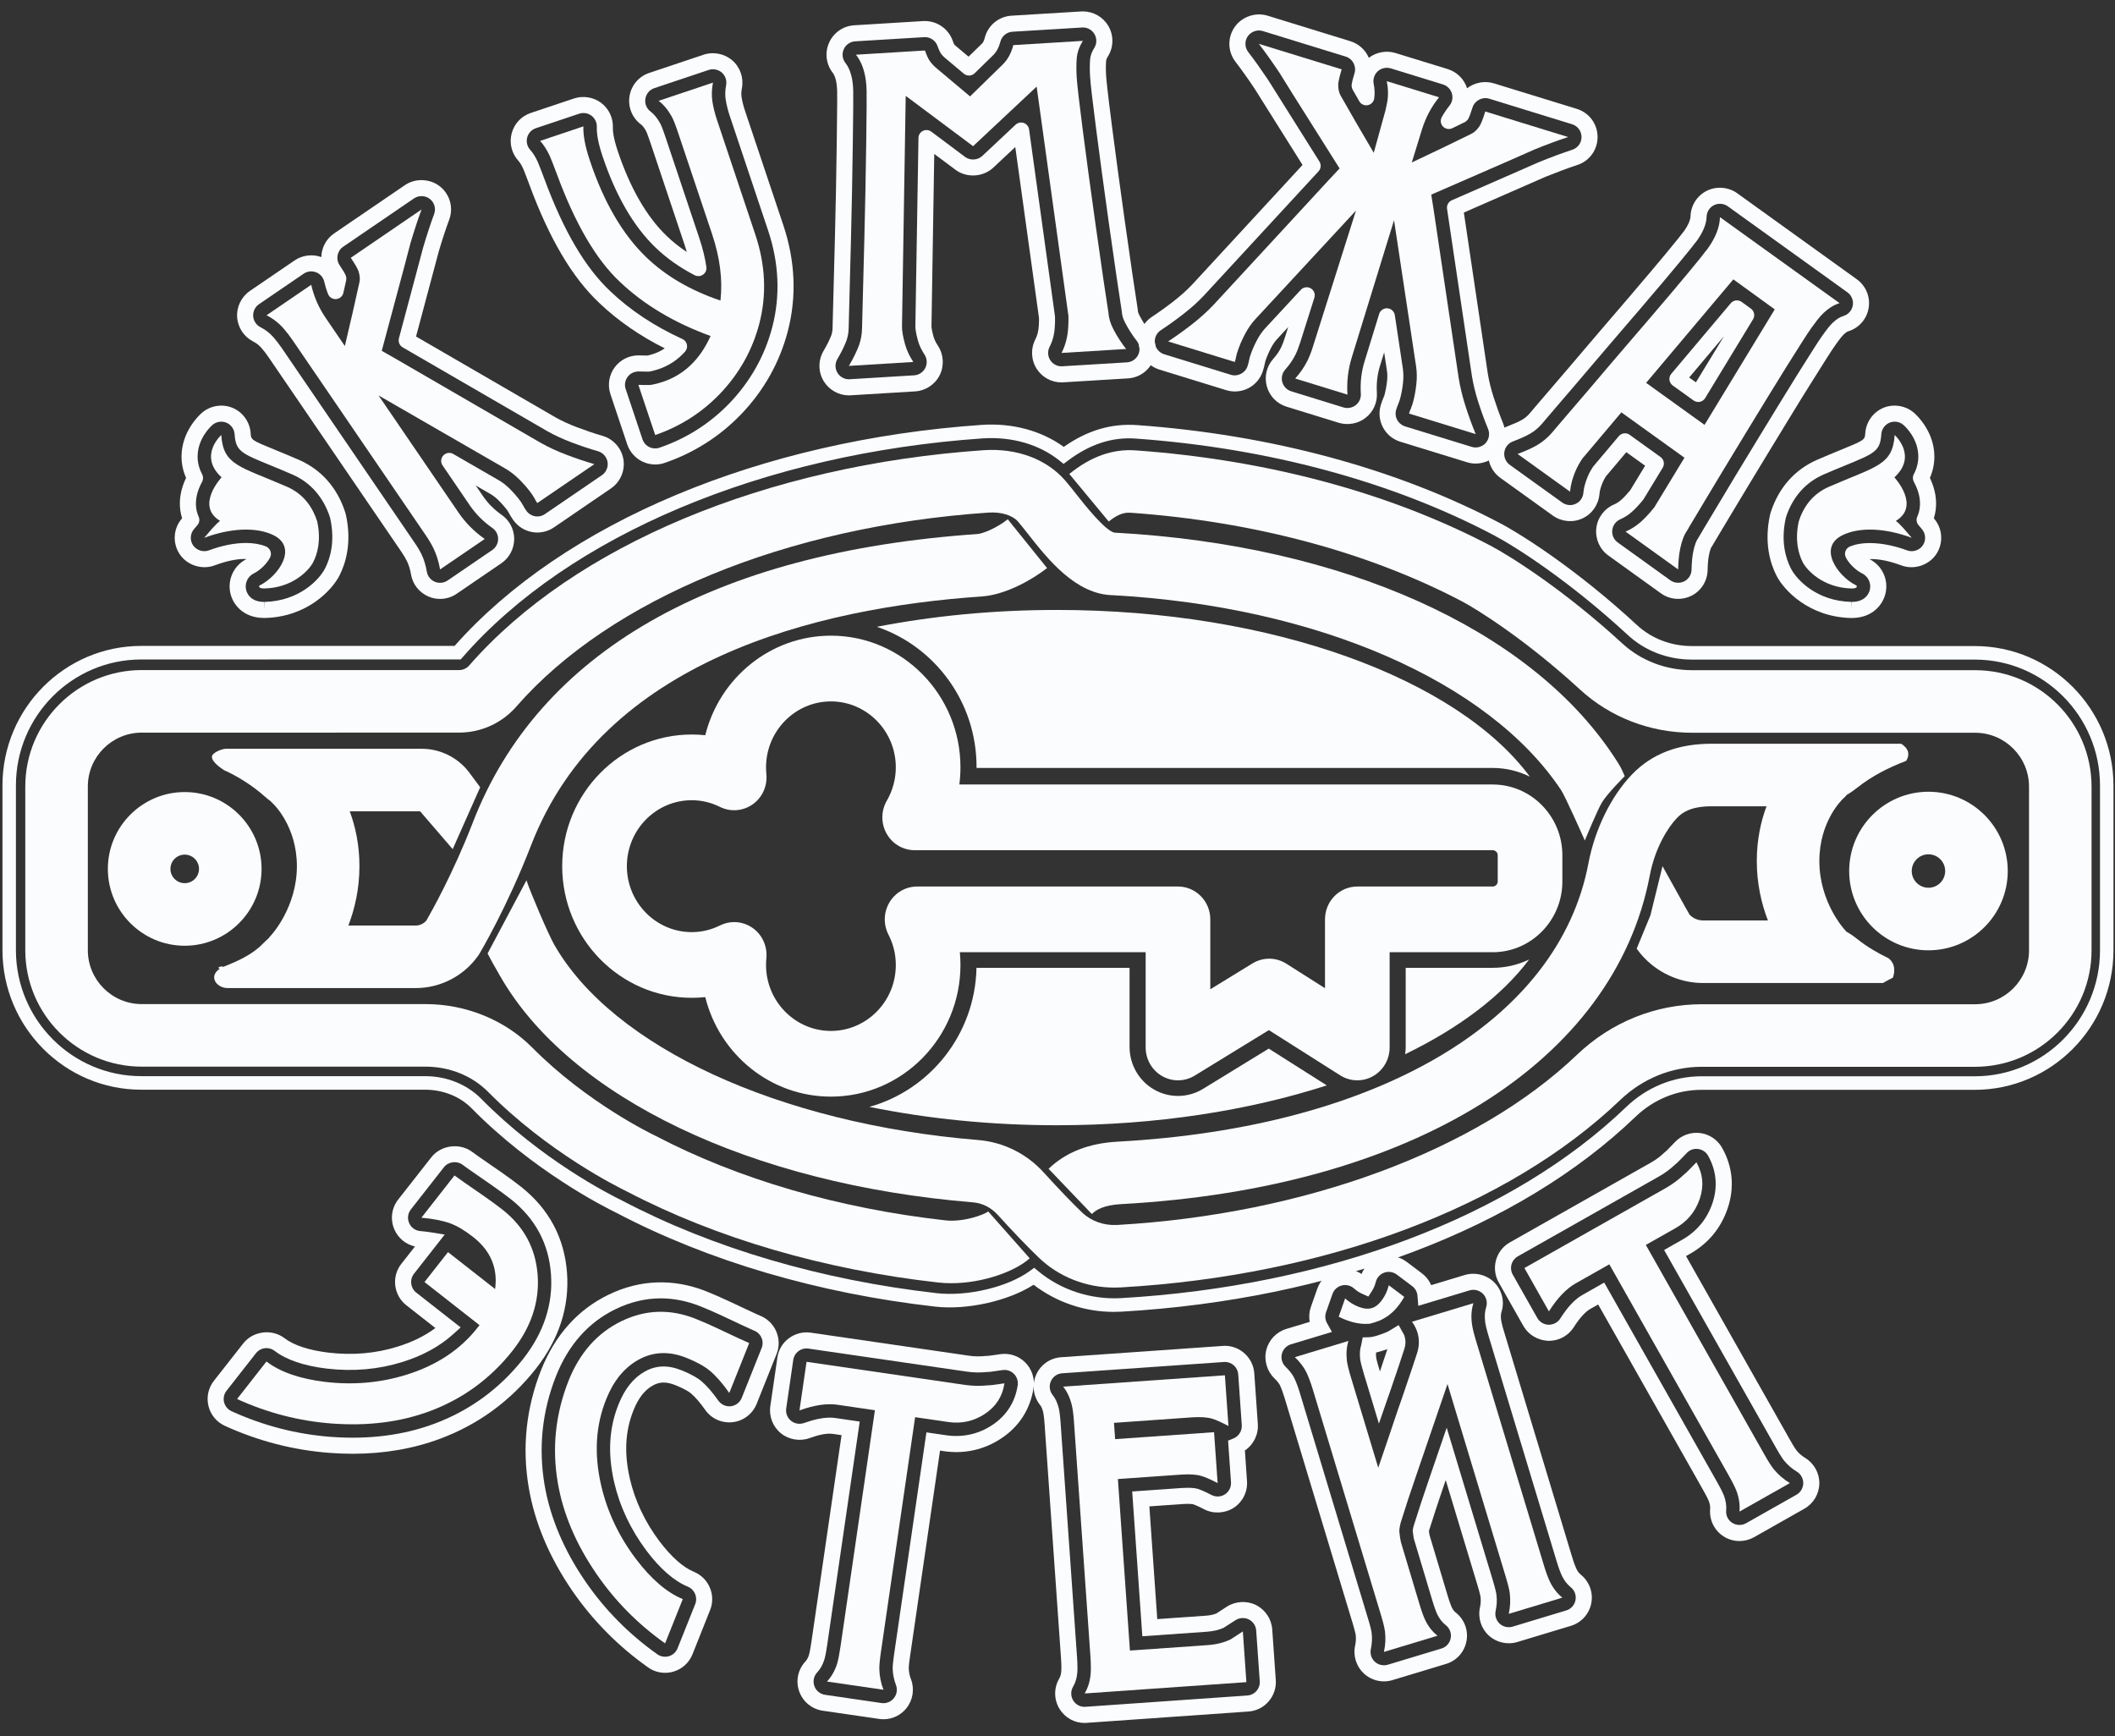 <?xml version="1.0" encoding="UTF-8"?> <svg xmlns="http://www.w3.org/2000/svg" width="134" height="110" viewBox="0 0 134 110" fill="none"><rect x="0" y="0" width="134" height="110" fill="#333333" stroke="none"/><g clip-path="url(#clip0_90_5)"><path d="M11.702 55.955C11.204 55.955 10.798 55.55 10.798 55.05C10.798 54.55 11.204 54.146 11.702 54.146C12.201 54.146 12.608 54.55 12.608 55.05C12.608 55.55 12.201 55.955 11.702 55.955ZM16.572 55.05C16.572 52.366 14.387 50.182 11.702 50.182C9.019 50.182 6.833 52.366 6.833 55.05C6.833 57.735 9.019 59.919 11.702 59.919C14.387 59.919 16.572 57.735 16.572 55.05Z" fill="#FBFCFD"></path><path d="M122.181 54.126C122.766 54.126 123.241 54.601 123.241 55.186C123.241 55.769 122.766 56.245 122.181 56.245C121.597 56.245 121.122 55.769 121.122 55.186C121.122 54.601 121.597 54.126 122.181 54.126ZM117.158 55.186C117.158 57.955 119.411 60.209 122.181 60.209C124.952 60.209 127.205 57.955 127.205 55.186C127.205 52.415 124.952 50.162 122.181 50.162C119.411 50.162 117.158 52.415 117.158 55.186Z" fill="#FBFCFD"></path><path d="M59.885 77.317C53.114 76.556 46.774 74.707 41.548 71.97L41.48 71.937C41.304 71.853 37.188 69.868 33.732 66.381C31.992 64.623 29.524 63.616 26.964 63.616H8.978C7.098 63.616 5.565 62.084 5.565 60.203V49.828C5.565 47.947 7.098 46.417 8.978 46.417L29.091 46.415C30.478 46.415 31.801 45.815 32.72 44.759C38.672 37.943 49.844 33.351 62.605 32.477C63.419 32.419 64.145 32.64 64.502 33.049C64.671 33.245 64.868 33.498 65.088 33.775C66.381 35.422 68.149 37.671 70.518 37.711C83.435 38.426 94.308 43.154 98.904 50.054C99.155 50.429 100.22 52.817 100.408 53.251C100.408 53.251 101.228 51.268 101.502 50.827C101.86 50.248 102.938 49.175 102.938 49.175C102.691 48.601 102.636 48.507 102.204 47.858C96.844 39.81 85.062 34.537 70.692 33.751H70.619C70.013 33.629 68.698 31.955 68.202 31.326C67.938 30.989 67.698 30.684 67.489 30.446C66.301 29.081 64.423 28.386 62.336 28.522C48.549 29.467 36.363 34.562 29.726 42.163C29.566 42.346 29.333 42.453 29.091 42.453H8.978C4.912 42.453 1.602 45.761 1.602 49.828V60.203C1.602 64.27 4.912 67.579 8.978 67.579H26.964C28.474 67.579 29.914 68.158 30.916 69.17C34.712 73.001 39.102 75.191 39.741 75.499C45.391 78.451 52.202 80.442 59.443 81.256C59.716 81.287 59.993 81.301 60.272 81.3C62.283 81.3 64.332 80.543 65.238 79.723L62.612 76.756C62.304 76.981 61.004 77.445 59.885 77.317Z" fill="#FBFCFD"></path><path d="M125.138 42.461H107.216C105.545 42.461 103.968 41.858 102.781 40.764C99.155 37.429 95.748 35.261 94.408 34.558C88.015 31.209 80.252 29.126 71.96 28.536C70.508 28.429 69.128 28.913 67.748 30.028L70.245 33.041C70.928 32.489 71.338 32.464 71.678 32.489C79.43 33.041 86.655 34.972 92.611 38.092C93.524 38.57 96.648 40.509 100.096 43.679C102.02 45.449 104.548 46.425 107.216 46.425H125.138C127.021 46.425 128.552 47.955 128.552 49.837V60.212C128.552 62.092 127.021 63.625 125.138 63.625H107.824C104.884 63.625 102.077 64.761 99.92 66.821C93.562 72.9 82.664 76.933 70.769 77.61C69.943 77.653 69.135 77.371 68.562 76.823C67.906 76.195 67.069 75.32 66.138 74.296C65.048 73.092 63.568 72.357 61.972 72.228C49.359 71.193 38.818 66.337 35.117 59.856C34.728 59.177 33.575 56.465 33.356 55.772L30.892 60.409C31.148 60.901 31.148 60.901 31.675 61.821C36.072 69.522 47.557 75.025 61.648 76.177C62.237 76.225 62.788 76.505 63.204 76.959C64.208 78.065 65.09 78.984 65.821 79.685C67.088 80.9 68.808 81.577 70.594 81.577C70.727 81.577 70.861 81.574 70.996 81.567C83.994 80.826 95.537 76.496 102.66 69.685C104.076 68.333 105.911 67.588 107.824 67.588H125.138C129.207 67.587 132.514 64.278 132.514 60.212V49.837C132.514 45.769 129.207 42.461 125.138 42.461Z" fill="#FBFCFD"></path><path d="M14.429 62.601H26.337C27.905 62.601 29.381 61.837 30.289 60.558C30.321 60.515 30.35 60.471 30.376 60.426C30.447 60.307 32.148 57.436 33.65 53.55C38.178 41.835 51.673 38.513 62.195 37.79C63.792 37.679 65.489 36.655 66.339 35.991L63.849 32.899C63.095 33.49 62.249 33.81 61.923 33.835C45.189 34.985 34.133 41.309 29.953 52.119C28.713 55.329 27.296 57.835 27.018 58.315C26.852 58.518 26.602 58.639 26.337 58.639H22.072C22.474 57.585 22.773 56.319 22.773 54.877C22.773 53.532 22.518 52.371 22.159 51.403H26.619L28.681 53.799L30.423 49.878L29.736 48.952C29.029 48.006 27.905 47.44 26.725 47.44H14.305C14.082 47.44 13.486 47.666 13.432 47.907C13.373 48.185 13.823 48.556 14.176 48.78C14.179 48.783 14.18 48.786 14.18 48.79C15.033 49.162 16.014 49.785 16.738 50.432C16.881 50.56 17.014 50.665 17.142 50.759C17.195 50.815 17.245 50.873 17.305 50.923C17.319 50.935 18.81 52.335 18.81 54.877C18.81 57.487 17.199 59.229 17.194 59.235C17.125 59.306 17.062 59.381 17.006 59.459C16.889 59.561 16.766 59.673 16.639 59.804C15.949 60.513 15.019 60.906 14.136 61.263C13.107 61.723 13.645 62.601 14.429 62.601Z" fill="#FBFCFD"></path><path d="M14.196 61.262L14.079 61.241C14.054 61.22 14.018 61.22 13.993 61.241L13.877 61.262C13.829 61.302 13.857 61.38 13.92 61.38H14.153C14.215 61.38 14.244 61.302 14.196 61.262Z" fill="#FBFCFD"></path><path d="M120.885 47.638C120.879 47.613 120.872 47.588 120.865 47.564C120.837 47.511 120.811 47.459 120.777 47.41L120.767 47.394C120.758 47.386 120.752 47.375 120.748 47.37C120.699 47.318 120.645 47.267 120.593 47.219C120.585 47.213 120.578 47.208 120.572 47.202L120.507 47.157C120.486 47.144 120.464 47.131 120.441 47.12H108.455C106.315 47.12 104.662 47.755 103.398 49.066C102.078 50.435 101.044 52.544 100.636 54.706C98.745 64.679 87.319 71.434 70.814 72.331C68.974 72.433 67.541 72.995 66.435 74.05L69.175 76.916C69.445 76.658 69.902 76.352 71.031 76.289C89.447 75.288 102.282 67.3 104.53 55.446C104.85 53.754 105.657 52.434 106.252 51.819C106.581 51.475 107.131 51.083 108.455 51.083H111.921C111.561 52.049 111.305 53.211 111.305 54.554C111.305 55.997 111.605 57.264 112.008 58.316H107.902C107.585 58.316 107.277 58.187 107.053 57.959C107.01 57.916 105.37 54.929 105.332 54.878L104.565 57.993L103.695 60.103C103.855 60.328 104.033 60.542 104.229 60.739C105.192 61.719 106.532 62.281 107.902 62.281H119.296C119.501 62.161 119.711 62.049 119.925 61.946L119.93 61.934L119.959 61.838C119.977 61.774 119.992 61.709 120.004 61.642C120.008 61.608 120.011 61.574 120.011 61.538C120.013 61.479 120.012 61.419 120.008 61.358C120.007 61.34 120.005 61.322 120.004 61.303C120.002 61.295 120.004 61.299 119.999 61.284C119.982 61.217 119.964 61.151 119.945 61.085V61.083L119.943 61.081C119.909 61.023 119.881 60.966 119.845 60.911C119.835 60.896 119.825 60.881 119.813 60.866C119.768 60.817 119.718 60.769 119.672 60.722C118.97 60.385 118.281 59.983 117.654 59.483C117.408 59.288 117.187 59.139 116.98 59.025C116.948 58.988 116.921 58.948 116.885 58.914C116.869 58.897 115.269 57.185 115.269 54.554C115.269 52.007 116.732 50.641 116.773 50.601C116.862 50.525 116.938 50.444 117.011 50.356C117.208 50.246 117.422 50.099 117.654 49.916C118.608 49.155 119.695 48.611 120.769 48.207C120.785 48.178 120.802 48.152 120.818 48.121C120.802 48.147 120.802 48.138 120.849 48.054C120.869 47.997 120.886 47.938 120.899 47.879C120.899 47.852 120.901 47.823 120.902 47.81C120.902 47.771 120.901 47.731 120.899 47.691C120.896 47.674 120.891 47.656 120.885 47.638Z" fill="#FBFCFD"></path><path d="M133.05 60.206C133.05 64.608 129.488 68.19 125.112 68.19H107.795C106.025 68.19 104.331 68.884 103.021 70.144C95.802 77.082 84.131 81.494 71.001 82.246C69.122 82.345 67.222 81.738 65.778 80.535L65.523 80.322L65.256 80.519C63.854 81.544 61.315 82.149 59.352 81.932C52.042 81.104 45.162 79.082 39.438 76.076C38.612 75.675 34.301 73.486 30.485 69.612C29.589 68.703 28.295 68.181 26.935 68.181H8.949C4.569 68.181 1.009 64.599 1.009 60.196V49.764C1.009 45.363 4.569 41.782 8.949 41.782L29.186 41.78L29.315 41.635C36.052 33.913 48.371 28.732 62.267 27.774C64.118 27.656 65.842 28.154 67.128 29.184L67.385 29.39L67.649 29.191C69.052 28.14 70.466 27.674 71.972 27.788C80.341 28.388 88.181 30.504 94.641 33.907C96.074 34.664 99.474 36.848 103.133 40.232C104.218 41.236 105.659 41.789 107.188 41.789H125.112C129.488 41.789 133.05 45.371 133.05 49.773V60.206ZM125.112 40.932H107.188C105.872 40.932 104.638 40.458 103.711 39.6C99.988 36.156 96.508 33.923 95.038 33.146C88.472 29.689 80.518 27.54 72.034 26.932C70.408 26.818 68.891 27.264 67.398 28.313C65.98 27.287 64.148 26.791 62.209 26.918C48.181 27.886 35.712 33.115 28.801 40.923H8.949C4.101 40.923 0.156 44.889 0.156 49.764V60.196C0.156 65.072 4.101 69.04 8.949 69.04H26.935C28.069 69.04 29.141 69.469 29.878 70.217C33.792 74.189 38.219 76.436 39.055 76.841C44.858 79.891 51.843 81.946 59.257 82.784C61.285 83.012 63.893 82.422 65.486 81.397C66.931 82.508 68.72 83.116 70.565 83.116C70.725 83.116 70.886 83.111 71.047 83.103C84.378 82.339 96.249 77.842 103.612 70.763C104.762 69.657 106.245 69.048 107.796 69.048H125.112C129.959 69.048 133.903 65.081 133.903 60.206V49.773C133.903 44.898 129.959 40.932 125.112 40.932Z" fill="#FBFCFD"></path><path d="M120.042 26.714C119.931 26.714 119.824 26.735 119.721 26.778C119.424 26.898 119.217 27.186 119.195 27.506C119.122 28.582 118.784 28.719 116.915 29.486C116.509 29.65 116.054 29.838 115.541 30.062C114.392 30.562 113.568 31.498 113.156 32.766C113.15 32.792 113.143 32.819 113.136 32.847C112.817 34.31 113.138 35.376 113.464 36.014C113.827 36.726 115.097 38.085 117.3 38.134H117.306L117.292 38.644L117.319 38.134C118.221 38.134 118.428 37.546 118.469 37.365C118.565 36.944 118.362 36.514 117.969 36.324C117.524 36.105 117.119 35.657 116.951 35.326C116.886 35.2 116.875 35.054 116.923 34.919C116.972 34.787 117.074 34.68 117.204 34.626C118.056 34.265 119.441 34.354 120.825 34.87C121.181 35.002 121.604 34.87 121.819 34.559C122.04 34.24 122.016 33.813 121.764 33.521L121.552 33.27C121.425 33.122 121.393 32.914 121.472 32.733C121.549 32.564 121.601 32.383 121.625 32.198C121.699 31.675 121.574 31.112 121.256 30.526C121.174 30.375 121.172 30.193 121.254 30.042C121.445 29.683 121.54 29.305 121.539 28.916C121.532 27.81 120.76 27.069 120.606 26.93C120.451 26.791 120.249 26.714 120.042 26.714ZM117.319 39.154H117.277C114.594 39.093 113.016 37.375 112.556 36.477C112.156 35.691 111.758 34.387 112.141 32.63C112.153 32.57 112.169 32.511 112.189 32.454C112.692 30.898 113.712 29.749 115.132 29.13C115.656 28.902 116.119 28.711 116.53 28.543C118.148 27.88 118.148 27.88 118.179 27.436C118.228 26.73 118.682 26.102 119.336 25.834C119.986 25.568 120.76 25.703 121.285 26.17C121.494 26.358 122.546 27.374 122.556 28.91C122.559 29.382 122.464 29.841 122.272 30.277C122.605 30.978 122.727 31.668 122.635 32.337C122.611 32.508 122.574 32.675 122.523 32.839L122.536 32.856C123.092 33.498 123.142 34.439 122.656 35.139C122.18 35.825 121.252 36.115 120.471 35.825C119.746 35.554 119.055 35.402 118.44 35.421C119.245 35.827 119.664 36.718 119.461 37.595C119.293 38.314 118.632 39.154 117.319 39.154Z" fill="#FBFCFD"></path><path d="M116.785 33.883C117.865 33.383 119.458 33.455 121.122 34.074C120.781 33.682 120.434 33.242 120.115 33.002C121.703 32.043 120.022 30.245 120.022 30.245C121.515 28.877 120.041 27.562 120.041 27.562C119.909 29.494 118.872 29.534 115.878 30.84C114.817 31.302 114.252 32.139 113.965 33.026C113.705 34.217 113.938 35.076 114.218 35.627C114.461 36.097 115.478 37.244 117.321 37.285C117.705 37.285 117.671 37.122 117.595 37.084C116.429 36.511 115.112 34.654 116.785 33.883Z" fill="#FBFCFD"></path><path d="M15.581 34.401C16.069 34.401 16.509 34.479 16.855 34.624C16.985 34.679 17.085 34.786 17.135 34.919C17.183 35.052 17.174 35.2 17.109 35.324C16.941 35.654 16.538 36.103 16.092 36.321C15.698 36.514 15.495 36.942 15.591 37.364C15.632 37.545 15.838 38.135 16.738 38.135V38.644L16.754 38.135C18.962 38.084 20.232 36.724 20.595 36.012C20.922 35.376 21.241 34.309 20.923 32.846C20.917 32.818 20.91 32.791 20.901 32.764C20.491 31.496 19.667 30.56 18.518 30.061C18.005 29.837 17.549 29.651 17.144 29.484C15.274 28.72 14.937 28.582 14.864 27.505C14.841 27.184 14.636 26.897 14.337 26.777C14.042 26.657 13.691 26.717 13.453 26.93C13.298 27.067 12.528 27.811 12.52 28.916C12.518 29.303 12.613 29.683 12.805 30.042C12.886 30.192 12.885 30.375 12.805 30.525C12.485 31.111 12.361 31.673 12.431 32.196C12.457 32.384 12.511 32.563 12.585 32.734C12.665 32.913 12.635 33.12 12.508 33.27L12.296 33.517C12.041 33.812 12.018 34.24 12.238 34.558C12.457 34.87 12.878 35.001 13.232 34.87C14.056 34.563 14.867 34.401 15.581 34.401ZM16.738 39.152C15.425 39.152 14.764 38.314 14.598 37.595C14.396 36.717 14.815 35.826 15.62 35.419C15.028 35.388 14.313 35.553 13.588 35.824C12.809 36.114 11.881 35.824 11.404 35.14C10.916 34.437 10.967 33.498 11.524 32.852L11.537 32.837C11.486 32.675 11.448 32.508 11.425 32.336C11.332 31.668 11.455 30.978 11.789 30.276C11.595 29.838 11.499 29.382 11.501 28.909C11.512 27.372 12.565 26.356 12.775 26.169C13.298 25.703 14.072 25.568 14.722 25.835C15.378 26.102 15.831 26.731 15.88 27.436C15.909 27.881 15.909 27.881 17.529 28.542C17.941 28.711 18.402 28.901 18.925 29.128C20.349 29.747 21.367 30.896 21.869 32.451C21.889 32.511 21.905 32.569 21.918 32.627C22.301 34.385 21.904 35.691 21.501 36.477C21.041 37.375 19.465 39.092 16.781 39.152H16.738Z" fill="#FBFCFD"></path><path d="M18.181 30.838C15.185 29.535 14.149 29.493 14.018 27.562C14.018 27.562 12.545 28.876 14.038 30.243C14.038 30.243 12.355 32.042 13.942 33.001C13.626 33.242 13.276 33.681 12.938 34.074C14.601 33.455 16.192 33.383 17.273 33.881C18.945 34.654 17.63 36.511 16.463 37.084C16.388 37.122 16.354 37.285 16.738 37.285C18.58 37.243 19.598 36.098 19.838 35.627C20.122 35.076 20.354 34.218 20.095 33.026C19.808 32.139 19.241 31.301 18.181 30.838Z" fill="#FBFCFD"></path><path d="M19.718 17.192C19.547 17.192 19.381 17.243 19.239 17.341L16.409 19.273C16.162 19.441 16.022 19.73 16.041 20.027C16.06 20.325 16.235 20.594 16.501 20.73C16.828 20.895 17.098 21.107 17.328 21.372C17.508 21.576 17.689 21.811 17.862 22.066L26.273 34.391C26.458 34.658 26.605 34.909 26.712 35.131C26.863 35.451 26.975 35.818 27.044 36.222C27.094 36.508 27.281 36.746 27.549 36.859C27.813 36.971 28.123 36.941 28.359 36.779L31.189 34.847C31.418 34.691 31.558 34.43 31.559 34.15C31.561 33.871 31.425 33.609 31.195 33.45C30.625 33.052 30.141 32.567 29.761 32.011L28.041 29.488C27.905 29.292 27.925 29.031 28.088 28.856C28.249 28.683 28.509 28.643 28.715 28.761L31.593 30.422C31.835 30.562 32.068 30.743 32.291 30.964C32.574 31.247 32.815 31.526 33.005 31.799L33.112 31.972C33.188 32.114 33.252 32.222 33.342 32.349C33.468 32.534 33.668 32.664 33.885 32.706C34.112 32.747 34.337 32.699 34.521 32.573L38.135 30.107C38.404 29.923 38.544 29.595 38.494 29.273C38.441 28.95 38.205 28.683 37.894 28.591C37.339 28.432 36.769 28.239 36.194 28.021C35.641 27.811 35.132 27.575 34.676 27.318C34.672 27.315 25.938 22.253 25.512 22.007C25.312 21.89 25.216 21.656 25.275 21.434L26.816 15.658C27.052 14.863 27.281 14.165 27.505 13.564C27.633 13.217 27.525 12.831 27.232 12.602C26.948 12.379 26.529 12.367 26.232 12.569L21.744 15.632C21.356 15.895 21.258 16.425 21.522 16.811C21.738 17.13 21.84 17.311 21.886 17.407C21.902 17.438 21.914 17.469 21.922 17.501C21.944 17.579 21.949 17.682 21.933 17.761L21.755 18.554C21.705 18.772 21.52 18.933 21.298 18.948C21.072 18.967 20.866 18.837 20.785 18.63C20.685 18.379 20.605 18.118 20.544 17.854C20.485 17.58 20.291 17.355 20.029 17.252C19.928 17.213 19.824 17.193 19.718 17.192ZM27.881 37.945C27.628 37.945 27.385 37.896 27.152 37.797C26.564 37.547 26.148 37.023 26.041 36.395C25.987 36.081 25.904 35.806 25.792 35.571C25.709 35.395 25.585 35.186 25.435 34.966L17.02 22.639C16.871 22.417 16.716 22.217 16.561 22.042C16.413 21.871 16.248 21.743 16.038 21.635C15.455 21.338 15.066 20.746 15.025 20.091C14.983 19.436 15.294 18.802 15.835 18.431L18.665 16.5C19.158 16.164 19.8 16.084 20.357 16.287C20.372 15.708 20.655 15.142 21.169 14.789L25.658 11.727C26.308 11.282 27.235 11.311 27.859 11.8C28.504 12.303 28.744 13.154 28.459 13.92C28.244 14.497 28.022 15.175 27.798 15.932L26.359 21.32C28.048 22.297 35.181 26.435 35.181 26.435C35.586 26.663 36.049 26.878 36.554 27.069C37.105 27.277 37.649 27.461 38.176 27.614C38.865 27.814 39.385 28.403 39.499 29.112C39.612 29.823 39.301 30.542 38.705 30.948L35.096 33.414C34.689 33.692 34.185 33.8 33.695 33.706C33.206 33.613 32.782 33.334 32.501 32.923C32.385 32.753 32.299 32.61 32.232 32.479C32.213 32.458 32.178 32.395 32.148 32.343C32.016 32.162 31.815 31.926 31.574 31.687C31.417 31.532 31.244 31.398 31.081 31.303L30.139 30.759L30.604 31.437C30.914 31.891 31.308 32.287 31.777 32.615C32.282 32.967 32.581 33.542 32.578 34.156C32.574 34.77 32.269 35.342 31.762 35.688L28.933 37.619C28.622 37.833 28.258 37.945 27.881 37.945Z" fill="#FBFCFD"></path><path d="M34.245 28.05L27.044 23.875C25.353 22.892 24.4 22.343 24.186 22.227L25.602 16.947C25.775 16.292 25.908 15.777 26.008 15.401C26.245 14.602 26.478 13.892 26.709 13.271L22.222 16.334C22.473 16.7 22.635 16.976 22.708 17.162C22.8 17.445 22.821 17.69 22.771 17.896L22.356 19.748C22.138 20.697 21.969 21.422 21.849 21.924L20.649 20.165C20.199 19.507 19.889 18.799 19.718 18.042L16.889 19.974C17.306 20.188 17.665 20.467 17.964 20.81C18.168 21.043 18.367 21.302 18.561 21.587L26.975 33.912C27.183 34.217 27.351 34.503 27.478 34.769C27.664 35.163 27.798 35.599 27.881 36.078L30.711 34.147C30.052 33.688 29.502 33.135 29.06 32.49L23.982 25.052L32.022 29.69C32.324 29.866 32.614 30.091 32.892 30.365C33.234 30.706 33.52 31.044 33.748 31.378C33.766 31.42 33.807 31.487 33.871 31.58C33.896 31.644 33.955 31.742 34.042 31.872L37.655 29.407C37.075 29.237 36.488 29.04 35.894 28.814C35.298 28.589 34.749 28.334 34.245 28.05Z" fill="#FBFCFD"></path><path d="M40.482 23.534C40.181 23.534 39.927 23.659 39.769 23.872C39.599 24.093 39.553 24.385 39.642 24.651L40.706 27.831C40.778 28.047 40.933 28.225 41.133 28.323C41.336 28.422 41.576 28.438 41.786 28.364C43.489 27.779 44.979 26.831 46.217 25.548C47.541 24.167 48.456 22.54 48.933 20.711C49.446 18.724 49.357 16.662 48.659 14.584L46.236 7.345C46.118 6.992 46.032 6.647 45.979 6.317C45.933 6.039 45.941 5.728 46.005 5.394C46.062 5.1 45.957 4.795 45.732 4.596C45.506 4.402 45.186 4.337 44.902 4.431L41.459 5.584C41.156 5.684 40.938 5.945 40.889 6.259C40.839 6.573 40.969 6.885 41.225 7.075C41.438 7.229 41.64 7.478 41.825 7.81C41.861 7.873 41.962 8.083 42.169 8.704L44.314 15.11C44.519 15.723 44.668 16.329 44.754 16.911C44.782 17.099 44.702 17.288 44.546 17.399C44.392 17.511 44.187 17.524 44.016 17.439C43.07 16.95 42.236 16.361 41.535 15.686C40.142 14.347 39.013 12.399 38.175 9.897C37.915 9.121 37.794 8.497 37.813 8.045C37.823 7.765 37.697 7.498 37.473 7.329C37.256 7.165 36.956 7.116 36.696 7.204L33.953 8.122C33.681 8.214 33.474 8.433 33.4 8.711C33.329 8.99 33.4 9.284 33.595 9.496C33.766 9.685 33.924 9.939 34.066 10.245C34.129 10.385 34.266 10.738 34.478 11.303C35.699 14.62 37.076 16.963 38.687 18.471C39.946 19.667 41.474 20.676 43.233 21.478C43.382 21.544 43.487 21.676 43.522 21.835C43.553 21.993 43.512 22.157 43.402 22.279C42.936 22.802 42.363 23.18 41.697 23.398C41.541 23.45 41.368 23.495 41.186 23.534C41.155 23.539 41.125 23.542 41.094 23.544H40.916C40.771 23.544 40.628 23.54 40.486 23.534H40.482ZM41.51 29.429C41.226 29.429 40.941 29.362 40.686 29.236C40.242 29.018 39.898 28.624 39.74 28.155L38.676 24.975C38.481 24.39 38.586 23.747 38.957 23.256C39.306 22.792 39.863 22.515 40.446 22.515L40.532 22.517C40.66 22.523 40.788 22.525 40.916 22.526L41.029 22.525C41.153 22.498 41.266 22.468 41.376 22.431C41.645 22.343 41.892 22.223 42.116 22.07C40.541 21.281 39.156 20.321 37.989 19.213C36.262 17.596 34.799 15.126 33.524 11.659C33.325 11.129 33.196 10.793 33.139 10.667C33.019 10.406 32.91 10.259 32.84 10.183C32.416 9.713 32.256 9.067 32.416 8.456C32.576 7.842 33.029 7.357 33.63 7.156L36.37 6.238C36.946 6.048 37.605 6.154 38.086 6.517C38.577 6.885 38.853 7.472 38.83 8.086C38.822 8.271 38.853 8.711 39.139 9.572C39.925 11.918 40.969 13.728 42.242 14.952C42.62 15.317 43.045 15.654 43.512 15.963C43.461 15.788 43.409 15.611 43.348 15.435L41.203 9.028C41.013 8.459 40.934 8.304 40.932 8.297C40.781 8.028 40.666 7.926 40.624 7.895C40.059 7.481 39.775 6.793 39.883 6.101C39.992 5.41 40.47 4.842 41.133 4.62L44.578 3.466C45.202 3.257 45.906 3.4 46.399 3.829C46.899 4.264 47.13 4.936 47.005 5.584C46.965 5.802 46.958 5.991 46.984 6.152C47.029 6.429 47.1 6.721 47.202 7.021L49.626 14.259C50.386 16.529 50.482 18.786 49.918 20.966C49.397 22.967 48.397 24.745 46.95 26.252C45.599 27.654 43.973 28.687 42.119 29.326C41.923 29.395 41.717 29.429 41.51 29.429Z" fill="#FBFCFD"></path><path d="M45.431 7.613C45.298 7.218 45.201 6.832 45.139 6.454C45.078 6.077 45.089 5.671 45.17 5.235L41.726 6.389C42.039 6.619 42.318 6.953 42.562 7.391C42.662 7.568 42.799 7.917 42.972 8.436L45.118 14.84C45.617 16.332 45.793 17.733 45.646 19.043C43.748 18.4 42.181 17.487 40.945 16.298C39.447 14.857 38.255 12.812 37.369 10.165C37.076 9.289 36.94 8.57 36.962 8.007L34.221 8.927C34.453 9.183 34.66 9.507 34.841 9.901C34.905 10.043 35.05 10.415 35.276 11.015C36.436 14.17 37.77 16.451 39.276 17.858C40.8 19.307 42.715 20.451 45.02 21.289C44.349 22.783 43.333 23.753 41.97 24.201C41.735 24.28 41.488 24.343 41.228 24.389C40.962 24.397 40.701 24.395 40.445 24.383L41.512 27.563C43.092 27.017 44.456 26.15 45.603 24.961C46.832 23.678 47.668 22.192 48.11 20.498C48.585 18.664 48.499 16.782 47.852 14.852L45.431 7.613Z" fill="#FBFCFD"></path><path d="M58.599 2.351L54.182 2.619C53.865 2.638 53.588 2.83 53.458 3.119C53.329 3.408 53.369 3.743 53.569 3.994C53.738 4.207 53.862 4.484 53.949 4.838C54.013 5.097 54.049 5.4 54.058 5.759C54.066 6.04 54.059 7.151 54.032 9.059C54.005 11.084 53.966 13.108 53.916 15.133C53.845 17.74 53.798 19.617 53.769 20.775C53.765 21.065 53.716 21.337 53.628 21.583C53.501 21.925 53.31 22.314 53.053 22.751C52.893 23.023 52.897 23.358 53.062 23.626C53.215 23.874 53.492 24.03 53.783 24.03L53.829 24.028L57.918 23.779C58.218 23.762 58.489 23.582 58.625 23.311C58.759 23.041 58.74 22.716 58.575 22.465C58.382 22.174 58.243 21.879 58.161 21.59C58.013 21.054 57.993 20.782 57.995 20.668L58.191 8.742C58.192 8.55 58.302 8.376 58.473 8.292C58.645 8.207 58.851 8.226 59.005 8.341L61.145 9.942C61.466 10.181 61.942 10.155 62.233 9.881L64.346 7.9C64.485 7.77 64.685 7.728 64.865 7.791C65.044 7.854 65.173 8.013 65.199 8.201L66.842 20.053C66.849 20.307 66.845 20.495 66.829 20.695C66.805 21.169 66.698 21.59 66.501 21.97C66.36 22.24 66.378 22.568 66.543 22.823C66.7 23.064 66.966 23.209 67.255 23.209L71.4 22.958C71.716 22.938 71.992 22.748 72.122 22.458C72.252 22.169 72.212 21.835 72.016 21.586C71.753 21.253 71.513 20.881 71.302 20.479C71.166 20.226 71.089 19.992 71.079 19.784C71.076 19.756 71.073 19.728 71.069 19.699C70.912 18.709 70.635 16.825 70.249 14.1C69.929 11.816 69.661 9.832 69.445 8.15C69.221 6.419 69.089 5.282 69.065 4.862C69.039 4.45 69.04 4.077 69.066 3.754C69.085 3.526 69.175 3.286 69.329 3.039C69.499 2.769 69.502 2.43 69.339 2.155C69.188 1.9 68.909 1.74 68.613 1.74L64.148 2.01C63.779 2.034 63.469 2.289 63.379 2.65C63.285 3.007 63.14 3.282 62.932 3.487L61.749 4.643C61.561 4.825 61.265 4.835 61.065 4.668L59.889 3.681C59.818 3.62 59.689 3.504 59.609 3.386C59.573 3.33 59.5 3.2 59.395 2.909C59.275 2.574 58.953 2.351 58.599 2.351ZM53.783 25.049C53.139 25.049 52.531 24.707 52.193 24.158C51.832 23.569 51.825 22.833 52.175 22.235C52.401 21.853 52.568 21.515 52.672 21.234C52.72 21.095 52.749 20.937 52.749 20.754L52.897 15.106C52.949 13.087 52.988 11.066 53.014 9.044C53.049 6.566 53.045 5.94 53.04 5.79C53.032 5.504 53.005 5.268 52.959 5.079C52.897 4.822 52.82 4.69 52.769 4.624C52.337 4.077 52.245 3.342 52.528 2.705C52.813 2.067 53.422 1.645 54.12 1.602L58.485 1.335C58.519 1.334 58.557 1.333 58.599 1.333C59.381 1.333 60.085 1.826 60.352 2.559C60.413 2.727 60.451 2.806 60.466 2.834C60.455 2.817 60.495 2.859 60.545 2.902L61.365 3.59L62.218 2.759C62.29 2.69 62.347 2.57 62.391 2.4C62.589 1.609 63.272 1.044 64.085 0.994L68.496 0.726C68.53 0.723 68.569 0.722 68.613 0.722C69.266 0.722 69.882 1.072 70.216 1.636C70.573 2.238 70.565 2.985 70.192 3.58C70.099 3.727 70.085 3.81 70.082 3.838C70.058 4.114 70.058 4.437 70.081 4.8C70.093 5.026 70.162 5.747 70.454 8.017C70.67 9.7 70.938 11.68 71.258 13.958C71.642 16.675 71.916 18.554 72.075 19.54C72.083 19.601 72.09 19.662 72.095 19.723C72.095 19.728 72.102 19.815 72.202 20.002C72.385 20.352 72.592 20.673 72.816 20.956C73.245 21.503 73.337 22.238 73.051 22.875C72.769 23.51 72.158 23.932 71.461 23.973L67.369 24.223C67.335 24.226 67.293 24.228 67.255 24.228C66.621 24.228 66.037 23.91 65.689 23.379C65.325 22.817 65.289 22.098 65.597 21.503C65.725 21.253 65.797 20.968 65.815 20.631C65.826 20.454 65.832 20.298 65.826 20.134L64.325 9.315L62.929 10.623C62.286 11.226 61.242 11.285 60.537 10.757L59.192 9.753L59.015 20.686C59.015 20.686 59.016 20.862 59.142 21.317C59.195 21.502 59.289 21.7 59.422 21.902C59.789 22.456 59.833 23.17 59.539 23.766C59.241 24.362 58.643 24.756 57.979 24.797L53.898 25.045C53.865 25.046 53.822 25.049 53.783 25.049Z" fill="#FBFCFD"></path><path d="M70.231 19.834C70.07 18.836 69.797 16.964 69.41 14.218C69.088 11.931 68.819 9.944 68.603 8.256C68.373 6.473 68.245 5.358 68.217 4.911C68.189 4.458 68.19 4.049 68.219 3.683C68.251 3.317 68.381 2.953 68.609 2.589L64.199 2.858C64.07 3.367 63.845 3.779 63.523 4.094L61.461 6.108L59.339 4.326C59.152 4.17 59.004 4.005 58.885 3.83C58.793 3.684 58.698 3.474 58.599 3.199L54.231 3.466C54.478 3.778 54.658 4.165 54.77 4.627C54.849 4.949 54.894 5.315 54.905 5.723C54.915 6.026 54.907 7.142 54.881 9.072C54.853 11.099 54.813 13.127 54.762 15.156L54.617 20.786C54.611 21.174 54.546 21.539 54.422 21.88C54.278 22.268 54.065 22.702 53.783 23.182L57.865 22.933C57.623 22.568 57.449 22.195 57.342 21.816C57.206 21.323 57.141 20.935 57.148 20.654L57.383 6.073L61.652 9.262L65.679 5.487L67.692 20.013C67.699 20.27 67.695 20.509 67.679 20.73C67.647 21.332 67.505 21.876 67.255 22.361L71.348 22.111C71.052 21.736 70.787 21.327 70.555 20.886C70.359 20.518 70.251 20.167 70.231 19.834Z" fill="#FBFCFD"></path><path d="M87.867 19.531C87.88 19.531 87.892 19.532 87.905 19.533C88.141 19.551 88.335 19.731 88.372 19.966L88.881 23.351C88.921 23.63 88.925 23.931 88.892 24.247C88.849 24.65 88.778 25.017 88.684 25.339C88.65 25.43 88.631 25.479 88.612 25.536C88.548 25.684 88.506 25.804 88.46 25.95C88.392 26.167 88.414 26.397 88.518 26.599C88.624 26.796 88.808 26.947 89.021 27.014L93.247 28.314C93.552 28.408 93.904 28.314 94.122 28.076C94.342 27.834 94.404 27.482 94.281 27.178C94.059 26.644 93.852 26.072 93.661 25.479C93.478 24.909 93.343 24.355 93.258 23.834L91.681 13.233C91.647 13.004 91.769 12.781 91.981 12.689L97.528 10.261C98.312 9.946 99.011 9.686 99.616 9.487C99.968 9.372 100.204 9.045 100.201 8.674C100.196 8.302 99.956 7.979 99.601 7.871L94.353 6.253C93.908 6.117 93.428 6.375 93.292 6.815C93.176 7.191 93.098 7.384 93.051 7.483C93.037 7.512 93.021 7.539 93.004 7.563C92.953 7.631 92.874 7.706 92.798 7.741L92.015 8.123C91.815 8.219 91.574 8.175 91.421 8.015C91.268 7.853 91.239 7.611 91.348 7.415C91.488 7.167 91.651 6.923 91.836 6.693C92.012 6.474 92.068 6.183 91.984 5.914C91.902 5.646 91.692 5.435 91.424 5.351L88.114 4.331C87.834 4.246 87.512 4.315 87.294 4.514C87.072 4.715 86.974 5.02 87.032 5.312C87.097 5.625 87.108 5.926 87.068 6.23C87.039 6.446 86.877 6.619 86.661 6.662C86.444 6.706 86.228 6.605 86.12 6.415L85.704 5.687C85.668 5.625 85.647 5.557 85.638 5.484C85.634 5.443 85.634 5.375 85.64 5.333C85.657 5.223 85.702 5.019 85.816 4.644C85.954 4.197 85.704 3.721 85.255 3.583L80.006 1.967C79.661 1.859 79.267 1.996 79.058 2.294C78.848 2.598 78.857 3 79.084 3.295C79.469 3.795 79.904 4.405 80.341 5.056L83.597 10.238C83.717 10.433 83.695 10.686 83.538 10.855C83.199 11.22 76.284 18.716 76.284 18.716C75.908 19.115 75.484 19.499 75.012 19.867C74.525 20.247 74.031 20.603 73.541 20.925C73.268 21.105 73.124 21.43 73.171 21.753C73.217 22.078 73.448 22.348 73.76 22.444L77.985 23.746C78.432 23.881 78.911 23.623 79.045 23.184C79.091 23.038 79.122 22.915 79.143 22.802C79.169 22.695 79.183 22.643 79.192 22.599C79.309 22.23 79.457 21.889 79.644 21.539C79.798 21.251 79.968 21.006 80.156 20.802L82.415 18.363C82.577 18.187 82.839 18.149 83.045 18.268C83.251 18.388 83.348 18.634 83.275 18.861L82.391 21.654C82.296 21.962 82.19 22.236 82.081 22.462C81.92 22.79 81.702 23.108 81.428 23.417C81.235 23.634 81.165 23.93 81.244 24.21C81.321 24.489 81.535 24.708 81.812 24.792L85.121 25.814C85.384 25.894 85.682 25.836 85.898 25.667C86.116 25.494 86.237 25.225 86.218 24.947C86.172 24.242 86.252 23.555 86.453 22.901L87.38 19.89C87.448 19.678 87.644 19.531 87.867 19.531ZM93.496 29.369C93.309 29.369 93.124 29.343 92.947 29.287L88.721 27.986C88.243 27.839 87.851 27.515 87.619 27.073C87.385 26.631 87.34 26.125 87.487 25.648C87.548 25.454 87.606 25.298 87.665 25.163C87.674 25.133 87.699 25.065 87.724 25.008C87.782 24.788 87.842 24.48 87.881 24.136C87.904 23.908 87.901 23.693 87.875 23.5L87.696 22.325L87.425 23.201C87.262 23.738 87.198 24.301 87.235 24.881C87.275 25.494 87.012 26.087 86.528 26.466C86.055 26.842 85.405 26.962 84.822 26.787L81.512 25.766C80.901 25.578 80.436 25.099 80.264 24.483C80.092 23.868 80.243 23.216 80.668 22.739C80.882 22.499 81.047 22.259 81.165 22.017C81.251 21.842 81.339 21.611 81.418 21.351L81.617 20.721L80.904 21.492C80.777 21.631 80.654 21.808 80.541 22.017C80.384 22.314 80.26 22.602 80.175 22.866C80.175 22.88 80.156 22.95 80.135 23.029C80.119 23.123 80.08 23.287 80.018 23.486C79.776 24.274 79.058 24.802 78.235 24.802C78.049 24.802 77.866 24.774 77.684 24.718L73.461 23.417C72.774 23.205 72.264 22.61 72.164 21.898C72.059 21.189 72.381 20.472 72.981 20.075C73.448 19.767 73.919 19.427 74.384 19.063C74.815 18.728 75.204 18.378 75.54 18.022C75.54 18.022 81.194 11.893 82.525 10.451L79.484 5.61C79.071 4.989 78.648 4.399 78.278 3.915C77.78 3.269 77.757 2.384 78.224 1.714C78.678 1.058 79.541 0.759 80.306 0.993L85.556 2.61C86.101 2.779 86.517 3.177 86.724 3.664C87.195 3.3 87.841 3.183 88.414 3.359L91.724 4.377C92.308 4.558 92.764 5.011 92.951 5.592C93.411 5.235 94.056 5.099 94.651 5.281L99.901 6.897C100.681 7.138 101.212 7.848 101.217 8.664C101.226 9.481 100.711 10.2 99.935 10.454C99.348 10.646 98.673 10.898 97.924 11.199L92.745 13.467L94.264 23.678C94.341 24.144 94.464 24.647 94.631 25.166C94.814 25.735 95.012 26.282 95.221 26.793C95.495 27.458 95.358 28.23 94.875 28.762C94.522 29.148 94.018 29.369 93.496 29.369Z" fill="#FBFCFD"></path><path d="M97.226 9.468C98.007 9.152 98.715 8.89 99.351 8.682L94.102 7.064C93.971 7.492 93.854 7.794 93.754 7.97C93.588 8.221 93.408 8.392 93.213 8.483L91.488 9.323C90.602 9.749 89.921 10.072 89.448 10.293L90.081 8.234C90.317 7.464 90.682 6.774 91.174 6.162L87.862 5.142C87.957 5.609 87.964 6.068 87.881 6.518C87.825 6.828 87.746 7.15 87.644 7.483L87.037 9.682C86.77 9.233 86.391 8.583 85.898 7.733L84.944 6.067C84.834 5.883 84.781 5.64 84.785 5.339C84.802 5.137 84.875 4.822 85.005 4.394L79.757 2.778C80.166 3.308 80.604 3.924 81.072 4.624C81.279 4.96 81.564 5.418 81.925 5.997L84.873 10.672C84.699 10.848 83.943 11.665 82.605 13.12L76.898 19.303C76.496 19.728 76.041 20.139 75.535 20.536C75.026 20.932 74.518 21.297 74.01 21.633L78.235 22.934C78.281 22.781 78.308 22.67 78.314 22.602C78.347 22.492 78.367 22.414 78.374 22.37C78.494 21.977 78.668 21.566 78.896 21.135C79.082 20.787 79.296 20.483 79.535 20.223L85.911 13.341L83.202 21.902C83.094 22.257 82.974 22.57 82.842 22.841C82.649 23.233 82.388 23.614 82.061 23.982L85.372 25.002C85.319 24.19 85.409 23.407 85.642 22.652L88.322 13.951L89.722 23.229C89.774 23.579 89.778 23.95 89.735 24.342C89.683 24.827 89.596 25.265 89.474 25.657C89.452 25.698 89.425 25.773 89.393 25.882C89.358 25.942 89.317 26.049 89.271 26.202L93.496 27.503C93.263 26.939 93.049 26.351 92.852 25.738C92.656 25.124 92.511 24.529 92.418 23.953L91.179 15.63C90.891 13.674 90.725 12.575 90.681 12.331L95.749 10.122C96.375 9.846 96.868 9.628 97.226 9.468Z" fill="#FBFCFD"></path><path d="M107.021 23.918L107.447 24.224L109.224 21.305L107.021 23.918ZM107.598 25.468C107.491 25.468 107.386 25.434 107.299 25.372L105.98 24.424C105.866 24.341 105.789 24.213 105.771 24.072C105.754 23.931 105.795 23.791 105.888 23.682L109.656 19.212C109.829 19.007 110.128 18.97 110.344 19.127L110.933 19.554C111.146 19.708 111.205 20.004 111.067 20.23L108.032 25.224C107.958 25.344 107.838 25.43 107.699 25.459C107.665 25.465 107.631 25.468 107.598 25.468ZM102.954 27.452C103.056 27.452 103.162 27.483 103.251 27.549L105.206 28.954C105.422 29.11 105.482 29.404 105.345 29.632L104.136 31.621C104.124 31.64 104.111 31.658 104.095 31.677C103.849 31.982 103.609 32.237 103.382 32.437C103.166 32.63 102.926 32.782 102.65 32.903C102.372 33.026 102.18 33.29 102.148 33.591C102.115 33.895 102.249 34.193 102.496 34.369L105.829 36.767C106.081 36.947 106.427 36.974 106.705 36.834C106.989 36.692 107.167 36.406 107.172 36.09C107.175 35.898 107.185 35.697 107.204 35.486C107.219 35.294 107.247 35.104 107.287 34.914C107.324 34.736 107.372 34.567 107.429 34.408C107.472 34.29 107.525 34.185 107.586 34.102C107.608 34.067 107.632 34.03 107.65 33.996C107.699 33.904 107.828 33.686 108.036 33.342C108.264 32.967 108.546 32.497 108.882 31.932C109.215 31.37 109.592 30.743 110.012 30.049C110.433 29.355 110.867 28.641 111.312 27.909L112.647 25.724C113.086 25.004 113.494 24.342 113.871 23.74C114.249 23.136 114.58 22.611 114.865 22.165C115.137 21.736 115.337 21.433 115.466 21.255C115.59 21.08 115.711 20.916 115.83 20.765C115.925 20.642 116.029 20.53 116.135 20.43C116.24 20.333 116.35 20.246 116.466 20.171C116.559 20.111 116.674 20.059 116.808 20.015C117.115 19.918 117.338 19.659 117.389 19.339C117.438 19.023 117.306 18.706 117.045 18.519L109.468 13.07C109.215 12.888 108.872 12.86 108.595 12.998C108.312 13.138 108.132 13.422 108.125 13.736C108.114 14.18 107.91 14.685 107.522 15.235L107.385 15.409C107.326 15.49 107.218 15.628 107.059 15.824C106.888 16.035 106.659 16.315 106.372 16.663C106.085 17.011 105.724 17.442 105.289 17.958C105.212 18.043 105.078 18.199 104.882 18.434C104.656 18.703 104.366 19.045 104.012 19.46C103.658 19.875 103.258 20.34 102.812 20.857C102.364 21.378 101.908 21.911 101.446 22.454C100.986 22.994 100.538 23.524 100.094 24.042L98.042 26.439C97.876 26.633 97.758 26.773 97.686 26.859C97.556 27.005 97.441 27.117 97.332 27.208C97.217 27.302 97.093 27.389 96.958 27.469C96.814 27.553 96.658 27.633 96.482 27.71C96.29 27.795 96.079 27.882 95.847 27.971C95.555 28.083 95.35 28.344 95.309 28.654C95.27 28.965 95.403 29.27 95.656 29.452L98.98 31.841C99.226 32.018 99.558 32.05 99.83 31.922C100.107 31.795 100.294 31.527 100.319 31.223C100.334 31.055 100.362 30.89 100.407 30.732C100.455 30.557 100.509 30.395 100.575 30.238C100.635 30.089 100.7 29.955 100.768 29.834C100.823 29.736 100.874 29.652 100.922 29.582C100.936 29.561 100.951 29.543 100.967 29.526C101.028 29.456 102.564 27.633 102.564 27.633C102.665 27.515 102.806 27.452 102.954 27.452ZM106.324 37.943C105.93 37.943 105.552 37.822 105.234 37.594L101.902 35.197C101.358 34.806 101.066 34.151 101.135 33.485C101.205 32.82 101.629 32.239 102.242 31.971C102.418 31.895 102.573 31.797 102.708 31.675C102.886 31.518 103.08 31.311 103.285 31.063L104.23 29.506L103.038 28.649C102.082 29.785 101.822 30.091 101.749 30.177C101.719 30.221 101.688 30.273 101.656 30.331C101.606 30.421 101.562 30.518 101.517 30.627C101.466 30.747 101.426 30.87 101.389 31.003C101.362 31.101 101.344 31.203 101.336 31.306C101.278 31.975 100.866 32.568 100.256 32.847C99.655 33.126 98.927 33.057 98.386 32.669L95.062 30.279C94.503 29.877 94.211 29.204 94.299 28.523C94.389 27.842 94.839 27.267 95.482 27.021C95.695 26.938 95.892 26.857 96.071 26.779C96.208 26.718 96.329 26.659 96.438 26.592C96.53 26.539 96.608 26.483 96.685 26.421C96.758 26.362 96.835 26.285 96.912 26.197C96.974 26.124 97.096 25.977 97.27 25.774L99.322 23.38C99.762 22.864 100.211 22.336 100.67 21.796C101.135 21.248 101.592 20.714 102.042 20.192C102.486 19.676 102.885 19.212 103.238 18.799C103.59 18.386 103.878 18.046 104.102 17.779C104.307 17.535 104.448 17.372 104.518 17.293C104.942 16.79 105.302 16.361 105.587 16.015C105.87 15.67 106.097 15.393 106.268 15.183C106.406 15.011 106.506 14.887 106.561 14.81C106.578 14.785 106.711 14.621 106.711 14.621C106.949 14.283 107.099 13.939 107.106 13.71C107.124 13.018 107.521 12.395 108.142 12.086C108.751 11.784 109.512 11.844 110.062 12.242L117.638 17.691C118.215 18.107 118.504 18.799 118.394 19.498C118.282 20.201 117.795 20.769 117.118 20.985C117.062 21.003 117.029 21.019 117.018 21.026C116.952 21.069 116.889 21.119 116.831 21.174C116.761 21.24 116.695 21.312 116.634 21.391C116.522 21.532 116.408 21.684 116.292 21.85C116.17 22.018 115.98 22.305 115.724 22.71C115.44 23.156 115.111 23.68 114.735 24.281C114.359 24.879 113.952 25.536 113.515 26.254L112.182 28.439C111.736 29.172 111.304 29.884 110.885 30.576C110.466 31.269 110.089 31.894 109.756 32.452C109.419 33.02 109.136 33.493 108.907 33.87C108.715 34.184 108.596 34.384 108.552 34.468C108.512 34.544 108.462 34.626 108.411 34.696C108.411 34.696 108.415 34.674 108.386 34.757C108.344 34.87 108.31 34.992 108.285 35.12C108.252 35.269 108.23 35.42 108.218 35.572C108.201 35.758 108.192 35.935 108.19 36.103C108.18 36.802 107.787 37.431 107.164 37.746C106.904 37.875 106.612 37.943 106.324 37.943Z" fill="#FBFCFD"></path><path d="M107.994 26.918L104.294 24.256L109.819 17.7L112.443 19.601L107.994 26.918ZM114.775 20.76C114.908 20.575 115.036 20.403 115.16 20.244C115.283 20.086 115.415 19.942 115.555 19.81C115.699 19.677 115.845 19.562 116.005 19.46C116.161 19.357 116.343 19.273 116.55 19.207L108.972 13.758C108.956 14.391 108.693 15.061 108.184 15.767L108.075 15.899C108.009 15.991 107.89 16.144 107.719 16.359C107.547 16.57 107.317 16.854 107.027 17.203C106.737 17.555 106.369 17.993 105.93 18.515C105.891 18.555 105.759 18.709 105.534 18.979C105.306 19.25 105.014 19.594 104.658 20.01C104.303 20.427 103.902 20.895 103.454 21.413C103.007 21.931 102.553 22.46 102.091 23.002C101.632 23.545 101.181 24.075 100.74 24.593C100.299 25.11 99.901 25.574 99.548 25.984C99.198 26.395 98.911 26.731 98.685 26.993C98.459 27.255 98.335 27.402 98.311 27.434C98.166 27.598 98.019 27.741 97.869 27.863C97.721 27.985 97.562 28.097 97.391 28.199C97.218 28.3 97.031 28.396 96.828 28.486C96.621 28.576 96.396 28.669 96.151 28.763L99.475 31.152C99.493 30.933 99.531 30.717 99.588 30.507C99.647 30.297 99.713 30.1 99.788 29.916C99.864 29.733 99.944 29.568 100.027 29.421C100.108 29.275 100.184 29.153 100.255 29.054C100.274 29.029 100.289 29.008 100.302 28.99C100.325 28.969 100.343 28.95 100.358 28.931L102.725 26.126L106.722 28.999L104.816 32.136C104.519 32.511 104.229 32.823 103.947 33.074C103.664 33.323 103.345 33.526 102.991 33.682L106.322 36.077C106.326 35.865 106.338 35.645 106.358 35.416C106.377 35.188 106.409 34.964 106.455 34.744C106.501 34.526 106.56 34.318 106.631 34.121C106.702 33.924 106.79 33.752 106.897 33.606C106.945 33.51 107.083 33.276 107.311 32.902C107.538 32.529 107.818 32.06 108.151 31.498C108.486 30.936 108.865 30.306 109.287 29.61C109.708 28.915 110.141 28.201 110.588 27.467C111.037 26.735 111.482 26.006 111.922 25.282C112.363 24.559 112.773 23.895 113.151 23.29C113.532 22.684 113.864 22.158 114.147 21.71C114.432 21.261 114.641 20.944 114.775 20.76Z" fill="#FBFCFD"></path><path d="M86.822 83.858C86.902 83.838 86.994 83.812 87.098 83.779C87.202 83.745 87.304 83.708 87.404 83.669C87.505 83.628 87.572 83.595 87.606 83.57C88.137 83.3 88.592 82.832 88.969 82.167L87.989 81.43C87.902 81.776 87.762 82.086 87.562 82.361C87.365 82.635 87.149 82.806 86.923 82.874C86.686 82.945 86.411 82.922 86.097 82.803C85.781 82.684 85.49 82.505 85.223 82.264L84.815 83.423C85.498 83.766 86.131 83.915 86.714 83.87C86.707 83.881 86.743 83.877 86.822 83.858Z" fill="#FBFCFD"></path><path d="M31.854 76.654C31.498 76.376 31.108 76.089 30.682 75.793C29.585 75.038 28.956 74.598 28.796 74.473L26.699 77.15C27.424 77.213 28.031 77.332 28.522 77.507C28.954 77.663 29.442 77.954 29.985 78.379C30.925 79.117 31.399 80.028 31.407 81.113C31.404 81.302 31.392 81.487 31.371 81.67L28.384 79.329L26.895 81.226L30.38 83.957L30.296 84.064C29.201 85.486 27.682 86.499 25.738 87.103C24.099 87.612 22.385 87.762 20.595 87.551C18.999 87.359 17.761 86.929 16.882 86.261L15.02 88.637C16.946 89.515 18.945 90.032 21.018 90.189C23.307 90.36 25.383 90.097 27.245 89.401C29.337 88.617 31.081 87.34 32.478 85.571C33.659 84.066 34.188 82.469 34.064 80.782C33.938 79.096 33.202 77.721 31.854 76.654Z" fill="#FBFCFD"></path><path d="M44.047 83.545C42.445 82.914 40.887 82.969 39.367 83.708C37.846 84.447 36.73 85.706 36.019 87.485C35.194 89.58 34.964 91.728 35.338 93.932C35.671 95.893 36.487 97.819 37.786 99.711C38.96 101.425 40.411 102.894 42.139 104.119L43.259 101.314C42.238 100.892 41.247 100.037 40.278 98.753C39.195 97.311 38.463 95.753 38.081 94.081C37.628 92.096 37.741 90.275 38.422 88.613C38.88 87.479 39.545 86.665 40.415 86.17C41.357 85.633 42.383 85.585 43.491 86.028C44.132 86.284 44.629 86.559 44.981 86.853C45.38 87.19 45.788 87.656 46.206 88.252L47.467 85.092C47.278 85.018 46.582 84.695 45.38 84.125C44.908 83.904 44.464 83.71 44.047 83.545Z" fill="#FBFCFD"></path><path d="M61.13 87.742L51.1 86.279L50.652 89.359C51.582 89.023 52.38 88.903 53.047 88.999L55.432 89.348L53.255 104.297C53.181 104.803 53.108 105.176 53.036 105.414C52.893 105.857 52.679 106.231 52.395 106.537L55.973 107.058C55.811 106.633 55.724 106.199 55.712 105.757C55.706 105.531 55.739 105.169 55.812 104.669L57.979 89.788L60.079 90.094C60.922 90.215 61.693 90.045 62.399 89.579C63.105 89.112 63.518 88.467 63.638 87.643C63.014 87.738 62.668 87.78 62.599 87.77C62.105 87.821 61.615 87.812 61.13 87.742Z" fill="#FBFCFD"></path><path d="M77.965 103.867C77.542 104.07 77.058 104.191 76.512 104.229L71.589 104.574L70.826 93.707L74.815 93.427C75.355 93.39 75.783 93.416 76.099 93.508C76.367 93.586 76.716 93.738 77.146 93.965L76.919 90.739L70.651 91.179L70.578 90.147L75.5 89.8C76.039 89.762 76.467 89.788 76.782 89.88C77.019 89.946 77.368 90.102 77.831 90.348L77.605 87.134L67.356 87.852C67.605 88.158 67.786 88.541 67.9 89.001C67.965 89.252 68.013 89.613 68.044 90.085L69.088 104.964C69.118 105.42 69.121 105.792 69.098 106.081C69.054 106.536 68.928 106.94 68.719 107.293L78.968 106.575L78.743 103.361C78.339 103.622 78.079 103.791 77.965 103.867Z" fill="#FBFCFD"></path><path d="M97.817 99.174L93.501 84.898C93.365 84.446 93.282 84.09 93.252 83.831C93.195 83.363 93.229 82.942 93.352 82.567L89.458 83.742C89.602 83.934 89.714 84.148 89.793 84.383C89.93 84.813 89.93 85.252 89.791 85.702C89.663 86.109 89.351 87.039 88.856 88.49C88.714 88.879 88.413 89.763 87.952 91.141C87.815 91.552 87.606 92.168 87.322 92.991L85.598 87.287C85.449 86.79 85.362 86.435 85.336 86.224C85.281 85.755 85.314 85.333 85.435 84.958L82.039 85.985C82.361 86.295 82.602 86.61 82.761 86.93C82.904 87.225 83.041 87.588 83.172 88.019L87.496 102.327C87.636 102.795 87.719 103.138 87.747 103.358C87.8 103.79 87.778 104.224 87.681 104.66L91.078 103.634C90.763 103.39 90.501 103.064 90.299 102.645C90.192 102.426 90.066 102.076 89.922 101.595L88.759 97.71C88.721 97.557 88.686 97.325 88.655 97.013C88.665 96.812 88.701 96.609 88.765 96.403C89.058 95.458 89.369 94.513 89.697 93.567L91.709 87.687L95.401 99.906C95.543 100.378 95.628 100.725 95.655 100.945C95.707 101.377 95.686 101.811 95.591 102.248L98.988 101.222C98.667 100.964 98.405 100.631 98.203 100.223C98.078 99.963 97.949 99.613 97.817 99.174Z" fill="#FBFCFD"></path><path d="M112.38 93.083C112.235 92.907 112.036 92.596 111.784 92.149L104.275 78.875L106.15 77.814C106.9 77.391 107.413 76.772 107.69 75.96C107.965 75.149 107.895 74.375 107.48 73.638C107.038 74.102 106.787 74.351 106.725 74.386C106.361 74.734 105.962 75.031 105.528 75.277L96.582 80.338L98.135 83.084C98.672 82.236 99.239 81.644 99.833 81.308L101.962 80.103L109.504 93.439C109.761 93.892 109.934 94.235 110.022 94.471C110.184 94.915 110.246 95.348 110.208 95.77L113.401 93.964C113.004 93.724 112.664 93.43 112.38 93.083Z" fill="#FBFCFD"></path><path d="M27.542 90.195C25.575 90.932 23.363 91.216 20.954 91.034C18.791 90.872 16.677 90.324 14.668 89.409C14.431 89.3 14.259 89.092 14.195 88.837C14.135 88.584 14.192 88.318 14.352 88.114L16.215 85.737C16.377 85.53 16.622 85.412 16.883 85.412C17.071 85.412 17.248 85.472 17.397 85.585C18.148 86.157 19.258 86.536 20.698 86.709C22.38 86.906 23.974 86.764 25.488 86.293C26.801 85.885 27.863 85.3 28.74 84.505L29.186 84.1L26.372 81.895C26.004 81.606 25.94 81.072 26.227 80.704L28.175 78.218L27.325 78.08C27.109 78.044 26.876 78.017 26.628 77.996C26.315 77.97 26.044 77.775 25.922 77.488C25.796 77.203 25.838 76.873 26.031 76.626L28.128 73.949C28.408 73.592 28.96 73.523 29.321 73.807C29.394 73.862 29.719 74.1 31.16 75.092C31.605 75.401 32.01 75.698 32.375 75.984C33.915 77.203 34.767 78.795 34.907 80.718C35.048 82.615 34.456 84.424 33.148 86.095C31.658 87.98 29.772 89.36 27.542 90.195ZM35.925 80.645C35.761 78.424 34.779 76.588 33.004 75.184C32.624 74.885 32.204 74.578 31.74 74.254C30.238 73.224 29.981 73.031 29.948 73.003C29.159 72.387 27.944 72.536 27.328 73.321L25.228 75.999C24.805 76.539 24.712 77.265 24.988 77.896C25.225 78.446 25.714 78.844 26.291 78.973L25.425 80.076C24.791 80.885 24.934 82.06 25.744 82.697L27.585 84.14C26.915 84.64 26.123 85.029 25.185 85.32C23.808 85.749 22.351 85.878 20.818 85.699C19.561 85.545 18.619 85.236 18.015 84.776C17.224 84.175 16.024 84.33 15.415 85.11L13.552 87.484C13.195 87.939 13.071 88.518 13.207 89.079C13.344 89.639 13.723 90.096 14.247 90.336C16.363 91.301 18.595 91.878 20.878 92.049C21.375 92.087 21.871 92.106 22.351 92.106C24.335 92.106 26.202 91.783 27.899 91.148C30.306 90.249 32.341 88.76 33.947 86.724C35.418 84.848 36.083 82.803 35.925 80.645Z" fill="#FBFCFD"></path><path d="M48.255 85.406L46.995 88.564C46.878 88.855 46.615 89.057 46.305 89.095C45.999 89.131 45.691 88.992 45.511 88.739C45.138 88.208 44.775 87.79 44.432 87.5C44.24 87.341 43.868 87.093 43.177 86.817C42.311 86.469 41.554 86.497 40.835 86.906C40.131 87.31 39.598 87.971 39.207 88.931C38.588 90.442 38.491 92.066 38.908 93.892C39.263 95.44 39.954 96.904 40.958 98.246C41.827 99.399 42.711 100.168 43.583 100.529C44.009 100.707 44.218 101.2 44.048 101.628L42.928 104.432C42.831 104.676 42.631 104.857 42.381 104.931C42.129 105.004 41.859 104.959 41.648 104.811C39.849 103.537 38.315 101.983 37.085 100.19C35.724 98.206 34.855 96.147 34.502 94.075C34.104 91.725 34.348 89.403 35.231 87.175C36.019 85.199 37.285 83.775 38.995 82.946C39.929 82.49 40.895 82.259 41.863 82.259C42.686 82.259 43.525 82.427 44.355 82.755C44.792 82.929 45.252 83.129 45.736 83.355C46.887 83.9 47.611 84.236 47.779 84.305H47.781C47.988 84.386 48.159 84.551 48.247 84.757C48.338 84.964 48.34 85.196 48.255 85.406ZM49.181 84.354C48.987 83.902 48.613 83.538 48.156 83.357C48.115 83.342 47.831 83.22 46.17 82.434C45.664 82.198 45.187 81.99 44.731 81.807C42.655 80.988 40.531 81.066 38.551 82.03C36.605 82.975 35.171 84.579 34.284 86.798C33.332 89.205 33.068 91.71 33.499 94.244C33.875 96.464 34.801 98.659 36.245 100.767C37.543 102.659 39.163 104.298 41.062 105.642C41.378 105.866 41.751 105.984 42.139 105.984C42.318 105.984 42.495 105.959 42.668 105.908C43.221 105.744 43.659 105.344 43.874 104.811L44.991 102.006C45.369 101.063 44.911 99.979 43.975 99.59C43.271 99.298 42.529 98.639 41.771 97.634C40.852 96.408 40.224 95.072 39.902 93.666C39.532 92.05 39.614 90.627 40.151 89.315C40.451 88.575 40.84 88.077 41.341 87.792C41.795 87.531 42.225 87.533 42.799 87.762C43.419 88.01 43.691 88.207 43.775 88.278C44.051 88.513 44.355 88.864 44.678 89.323C45.068 89.88 45.722 90.181 46.422 90.105C47.104 90.025 47.685 89.58 47.94 88.942L49.201 85.786C49.387 85.321 49.378 84.813 49.181 84.354Z" fill="#FBFCFD"></path><path d="M64.478 87.765C64.323 88.82 63.766 89.692 62.867 90.287C61.991 90.866 60.991 91.082 59.958 90.934L58.695 90.75L56.651 104.79C56.564 105.388 56.555 105.64 56.558 105.735C56.569 106.084 56.638 106.416 56.765 106.756C56.873 107.036 56.822 107.356 56.635 107.588C56.449 107.822 56.142 107.944 55.85 107.899L52.272 107.377C51.959 107.331 51.698 107.118 51.595 106.82C51.49 106.521 51.558 106.19 51.772 105.96C51.974 105.744 52.122 105.48 52.228 105.147C52.262 105.042 52.328 104.777 52.415 104.173L54.47 90.066L52.926 89.841C52.816 89.824 52.701 89.816 52.581 89.817C52.118 89.817 51.567 89.932 50.939 90.158C50.662 90.256 50.342 90.202 50.115 90.015C49.885 89.828 49.768 89.53 49.812 89.238L50.259 86.158C50.293 85.934 50.41 85.736 50.593 85.601C50.771 85.467 51.005 85.408 51.222 85.442L61.252 86.902C61.668 86.961 62.095 86.972 62.508 86.927C62.538 86.923 62.568 86.921 62.609 86.921L62.646 86.923L62.685 86.921C62.786 86.911 63.074 86.87 63.51 86.805C63.781 86.762 64.047 86.851 64.238 87.042C64.426 87.23 64.518 87.5 64.478 87.765ZM63.359 85.798C62.952 85.858 62.686 85.898 62.598 85.902C62.535 85.902 62.471 85.908 62.402 85.913C62.066 85.948 61.732 85.942 61.398 85.894L51.367 84.433C50.88 84.362 50.375 84.492 49.983 84.786C49.583 85.082 49.323 85.518 49.253 86.011L48.805 89.089C48.711 89.734 48.965 90.392 49.471 90.804C49.968 91.211 50.671 91.335 51.286 91.115C51.905 90.892 52.396 90.791 52.778 90.848L53.318 90.926L51.408 104.026C51.32 104.624 51.262 104.828 51.257 104.844C51.198 105.023 51.126 105.162 51.026 105.268C50.553 105.777 50.402 106.501 50.634 107.157C50.865 107.813 51.438 108.284 52.126 108.385L55.706 108.906C55.795 108.917 55.886 108.926 55.974 108.926C56.542 108.926 57.073 108.67 57.429 108.226C57.842 107.711 57.952 107.008 57.718 106.393C57.629 106.164 57.583 105.939 57.576 105.704C57.576 105.696 57.572 105.522 57.658 104.937L59.557 91.905L59.812 91.943C61.098 92.13 62.342 91.856 63.429 91.138C64.578 90.38 65.289 89.263 65.486 87.913C65.57 87.33 65.372 86.734 64.954 86.319C64.538 85.905 63.968 85.708 63.359 85.798Z" fill="#FBFCFD"></path><path d="M79.608 107.131C79.459 107.303 79.252 107.405 79.027 107.421L68.718 108.141C68.422 108.141 68.153 107.991 67.997 107.74C67.831 107.47 67.827 107.134 67.988 106.862C68.132 106.615 68.222 106.333 68.252 105.997C68.268 105.834 68.275 105.535 68.24 105.023L67.196 90.144C67.16 89.619 67.111 89.346 67.077 89.207C66.991 88.87 66.864 88.593 66.696 88.387C66.497 88.139 66.452 87.805 66.578 87.514C66.705 87.223 66.981 87.027 67.296 87.007L77.605 86.287C78.049 86.287 78.42 86.632 78.451 87.077L78.675 90.288C78.696 90.596 78.549 90.891 78.291 91.061C78.245 91.09 78.198 91.114 78.149 91.134L77.808 91.274L77.992 93.907C78.014 94.212 77.868 94.507 77.611 94.676C77.357 94.842 77.019 94.857 76.752 94.715C76.281 94.468 76.005 94.365 75.858 94.321C75.725 94.281 75.377 94.24 74.875 94.275L71.733 94.495L72.375 103.669L76.449 103.382C76.851 103.354 77.204 103.274 77.508 103.142L78.28 102.648C78.528 102.487 78.858 102.47 79.12 102.601C79.388 102.734 79.568 103.003 79.588 103.301L79.814 106.515C79.829 106.742 79.757 106.96 79.608 107.131ZM79.575 101.69C78.994 101.4 78.272 101.442 77.725 101.795L77.068 102.223C76.878 102.3 76.644 102.349 76.38 102.367L73.321 102.581L72.82 95.439L74.945 95.29C75.304 95.264 75.569 95.298 75.572 95.298C75.624 95.314 75.831 95.383 76.281 95.618C76.868 95.927 77.613 95.888 78.168 95.527C78.734 95.157 79.055 94.509 79.006 93.834L78.873 91.896C79.425 91.524 79.739 90.883 79.692 90.217L79.467 87.004C79.398 86.032 78.581 85.267 77.605 85.267C77.565 85.267 77.521 85.269 77.474 85.273L67.225 85.99C66.53 86.039 65.924 86.467 65.644 87.107C65.367 87.747 65.465 88.482 65.904 89.027C65.956 89.09 66.028 89.214 66.088 89.454C66.101 89.506 66.147 89.711 66.181 90.216L67.225 105.096C67.258 105.581 67.245 105.825 67.238 105.905C67.222 106.085 67.18 106.229 67.111 106.346C66.758 106.945 66.767 107.683 67.131 108.275C67.475 108.829 68.068 109.161 68.718 109.161C68.761 109.161 68.805 109.158 68.849 109.154L79.097 108.436C79.595 108.403 80.049 108.176 80.375 107.798C80.702 107.422 80.864 106.941 80.83 106.444L80.605 103.23C80.557 102.573 80.164 101.984 79.575 101.69Z" fill="#FBFCFD"></path><path d="M87.181 85.691C87.211 85.683 87.238 85.677 87.264 85.671C87.386 85.642 87.528 85.603 87.675 85.551C87.753 85.528 87.829 85.503 87.901 85.475C87.793 85.806 87.635 86.278 87.428 86.889L87.384 86.744C87.212 86.175 87.191 86.01 87.189 86.004C87.176 85.872 87.173 85.768 87.181 85.691ZM86.409 87.039L87.364 90.195L87.877 88.712L88.062 88.188C88.545 86.774 88.856 85.849 88.981 85.444L88.982 85.442C89.068 85.165 89.068 84.903 88.98 84.629C88.952 84.547 88.912 84.482 88.868 84.407L88.612 83.952L88.025 84.31C87.938 84.362 87.837 84.408 87.708 84.46C87.604 84.502 87.482 84.544 87.358 84.585C87.235 84.626 87.122 84.659 87.028 84.68C86.948 84.701 86.849 84.719 86.741 84.722L86.336 84.732L86.241 85.222C86.159 85.475 86.137 85.778 86.177 86.122C86.198 86.28 86.278 86.606 86.409 87.039Z" fill="#FBFCFD"></path><path d="M99.818 101.382C99.76 101.692 99.535 101.941 99.232 102.032L95.835 103.059C95.548 103.145 95.231 103.071 95.013 102.87C94.793 102.667 94.697 102.359 94.759 102.065C94.835 101.72 94.854 101.385 94.811 101.047C94.801 100.954 94.757 100.716 94.588 100.148L91.658 90.454L90.498 93.839C90.174 94.781 89.867 95.718 89.571 96.659C89.544 96.746 89.525 96.837 89.513 96.929L89.504 96.991L89.513 97.054C89.547 97.362 89.576 97.482 89.587 97.521L90.734 101.353C90.897 101.892 91.001 102.151 91.062 102.277C91.204 102.571 91.385 102.799 91.594 102.96C91.847 103.154 91.971 103.469 91.913 103.785C91.857 104.101 91.631 104.353 91.325 104.445L87.927 105.471C87.641 105.557 87.325 105.484 87.104 105.282C86.885 105.077 86.788 104.771 86.854 104.478C86.927 104.137 86.944 103.796 86.904 103.453C86.891 103.358 86.848 103.116 86.681 102.573L82.358 88.262C82.242 87.878 82.121 87.553 81.996 87.299C81.885 87.072 81.698 86.834 81.448 86.592C81.234 86.383 81.144 86.073 81.213 85.783C81.284 85.491 81.507 85.257 81.794 85.17L84.387 84.387L84.079 83.835C83.957 83.619 83.934 83.366 84.014 83.139L84.422 81.982C84.516 81.714 84.737 81.513 85.013 81.442C85.081 81.425 85.151 81.416 85.222 81.416C85.433 81.416 85.634 81.493 85.788 81.632C85.95 81.777 86.114 81.886 86.295 81.967L86.696 82.146L86.934 81.775C87.037 81.611 87.113 81.431 87.165 81.227C87.231 80.95 87.432 80.727 87.701 80.63C87.965 80.535 88.272 80.582 88.497 80.752L89.479 81.49C89.67 81.634 89.79 81.857 89.808 82.103L89.859 82.734L93.105 81.754C93.403 81.663 93.738 81.751 93.957 81.972C94.179 82.198 94.254 82.527 94.157 82.829C94.074 83.082 94.051 83.386 94.093 83.731C94.11 83.874 94.162 84.149 94.313 84.65L98.628 98.928C98.746 99.323 98.861 99.633 98.967 99.852L98.968 99.856C99.111 100.146 99.296 100.382 99.514 100.557C99.763 100.756 99.88 101.071 99.818 101.382ZM99.881 99.407C99.835 99.309 99.737 99.08 99.601 98.634L95.288 84.355C95.141 83.871 95.109 83.663 95.103 83.611C95.075 83.366 95.1 83.224 95.124 83.144C95.341 82.481 95.172 81.758 94.684 81.26C94.208 80.772 93.467 80.582 92.81 80.778L90.677 81.422C90.55 81.129 90.35 80.871 90.091 80.676L89.11 79.938C88.617 79.566 87.941 79.463 87.358 79.672C86.855 79.85 86.462 80.231 86.262 80.715C85.829 80.422 85.271 80.324 84.76 80.457C84.155 80.611 83.668 81.054 83.462 81.644L83.054 82.802C82.946 83.106 82.921 83.434 82.981 83.749L81.499 84.196C80.868 84.386 80.38 84.902 80.225 85.543C80.07 86.183 80.268 86.866 80.74 87.325C80.96 87.536 81.05 87.683 81.084 87.747C81.181 87.951 81.284 88.224 81.385 88.557L85.707 102.866C85.868 103.402 85.892 103.576 85.892 103.576C85.919 103.802 85.907 104.03 85.857 104.261C85.716 104.904 85.931 105.582 86.413 106.031C86.759 106.349 87.21 106.526 87.68 106.526C87.865 106.527 88.045 106.5 88.221 106.446L91.617 105.42C92.291 105.218 92.788 104.661 92.914 103.966C93.04 103.275 92.771 102.579 92.213 102.151C92.131 102.089 92.048 101.974 91.977 101.832C91.962 101.799 91.875 101.607 91.708 101.06L90.568 97.251C90.564 97.229 90.55 97.161 90.532 97.011C90.535 96.992 90.54 96.974 90.544 96.958C90.835 96.031 91.14 95.102 91.46 94.17L91.597 93.774L93.611 100.441C93.776 100.99 93.801 101.161 93.801 101.161C93.829 101.392 93.817 101.615 93.764 101.849C93.625 102.493 93.837 103.171 94.321 103.618C94.801 104.062 95.501 104.225 96.131 104.033L99.527 103.008C100.192 102.805 100.688 102.257 100.82 101.574C100.951 100.892 100.695 100.198 100.151 99.762C100.047 99.68 99.958 99.561 99.881 99.407Z" fill="#FBFCFD"></path><path d="M113.818 94.702L110.627 96.507C110.356 96.66 110.01 96.65 109.749 96.483C109.482 96.312 109.335 96.01 109.366 95.694C109.39 95.395 109.345 95.088 109.224 94.755C109.185 94.654 109.074 94.401 108.767 93.855L101.638 81.259L100.252 82.047C99.781 82.31 99.312 82.813 98.854 83.537C98.698 83.783 98.429 83.931 98.115 83.931C97.818 83.924 97.543 83.759 97.397 83.499L95.843 80.754C95.733 80.557 95.705 80.329 95.765 80.111C95.826 79.891 95.968 79.711 96.165 79.598L105.112 74.535C105.482 74.326 105.825 74.071 106.14 73.771C106.165 73.748 106.189 73.727 106.255 73.675C106.361 73.576 106.562 73.37 106.867 73.052C107.047 72.861 107.286 72.76 107.582 72.795C107.849 72.827 108.086 72.986 108.218 73.219C108.749 74.159 108.845 75.2 108.494 76.235C108.149 77.243 107.502 78.023 106.569 78.551L105.433 79.195L112.524 91.731C112.818 92.251 112.971 92.462 113.037 92.544C113.262 92.819 113.526 93.047 113.842 93.238C114.098 93.393 114.252 93.677 114.249 93.976C114.244 94.276 114.08 94.554 113.818 94.702ZM114.369 92.368C114.154 92.235 113.975 92.083 113.826 91.899C113.819 91.893 113.703 91.748 113.411 91.229L106.821 79.581L107.07 79.439C108.229 78.783 109.031 77.815 109.458 76.562C109.905 75.247 109.784 73.918 109.105 72.719C108.815 72.206 108.292 71.857 107.714 71.785C107.127 71.711 106.532 71.926 106.128 72.35C105.851 72.641 105.666 72.834 105.604 72.892C105.544 72.938 105.488 72.986 105.435 73.037C105.185 73.276 104.907 73.483 104.61 73.651L95.665 78.712C95.23 78.958 94.916 79.356 94.783 79.839C94.652 80.319 94.712 80.821 94.957 81.255L96.512 84.001C96.832 84.57 97.437 84.931 98.135 84.951C98.778 84.951 99.369 84.626 99.713 84.082C100.071 83.517 100.441 83.108 100.752 82.932L101.255 82.647L107.88 94.357C108.186 94.898 108.261 95.092 108.268 95.109C108.335 95.295 108.362 95.457 108.349 95.606C108.29 96.298 108.614 96.962 109.198 97.339C109.502 97.534 109.85 97.635 110.208 97.635C110.532 97.635 110.849 97.551 111.129 97.393L114.319 95.587C114.894 95.264 115.256 94.652 115.268 93.992C115.278 93.333 114.935 92.711 114.369 92.368Z" fill="#FBFCFD"></path><path d="M46.516 58.42C46.928 58.42 47.337 58.546 47.688 58.794C48.298 59.225 48.628 59.959 48.555 60.71C48.541 60.851 48.534 60.993 48.534 61.137C48.534 63.441 50.378 65.316 52.644 65.316C54.911 65.316 56.756 63.441 56.756 61.137C56.756 60.462 56.599 59.814 56.288 59.21C55.958 58.566 55.982 57.792 56.355 57.17C56.725 56.546 57.389 56.167 58.105 56.167H74.632C75.765 56.167 76.681 57.098 76.681 58.248V62.677L79.355 61.038C80.015 60.634 80.842 60.64 81.499 61.056L83.948 62.61V58.248C83.948 57.098 84.864 56.167 85.996 56.167H94.572C94.747 56.167 94.891 56.022 94.891 55.845V54.187C94.891 54.01 94.747 53.866 94.572 53.866H57.952C57.217 53.866 56.535 53.467 56.174 52.818C55.808 52.17 55.814 51.373 56.186 50.73C56.558 50.085 56.756 49.354 56.756 48.618C56.756 46.314 54.911 44.439 52.644 44.439C50.378 44.439 48.534 46.314 48.534 48.618C48.534 48.762 48.541 48.904 48.555 49.044C48.628 49.795 48.298 50.53 47.688 50.96C47.078 51.39 46.288 51.456 45.618 51.125C45.051 50.842 44.447 50.699 43.828 50.699C41.559 50.699 39.717 52.574 39.717 54.878C39.717 57.181 41.559 59.056 43.828 59.056C44.447 59.056 45.051 58.912 45.618 58.633C45.902 58.49 46.209 58.42 46.516 58.42ZM52.644 69.479C48.809 69.479 45.581 66.793 44.684 63.174C44.4 63.203 44.114 63.218 43.828 63.218C39.3 63.218 35.619 59.476 35.619 54.878C35.619 50.278 39.3 46.536 43.828 46.536C44.114 46.536 44.4 46.551 44.684 46.581C45.581 42.962 48.809 40.274 52.644 40.274C57.171 40.274 60.852 44.018 60.852 48.618C60.852 48.981 60.828 49.343 60.781 49.703H94.572C97.007 49.703 98.987 51.714 98.987 54.187V55.845C98.987 58.318 97.007 60.33 94.572 60.33H88.043V66.364C88.043 67.12 87.64 67.817 86.988 68.184C86.338 68.552 85.541 68.53 84.911 68.13L80.393 65.265L75.692 68.148C75.058 68.536 74.268 68.546 73.627 68.176C72.983 67.807 72.585 67.114 72.585 66.364V60.33H60.813C60.839 60.599 60.852 60.868 60.852 61.137C60.852 65.737 57.171 69.479 52.644 69.479Z" fill="#FBFCFD"></path><path d="M61.871 48.588V48.655H94.572C95.418 48.655 96.215 48.856 96.927 49.207C92.359 43.035 80.667 38.644 66.957 38.644C62.94 38.644 59.098 39.023 55.555 39.712C59.219 40.953 61.871 44.459 61.871 48.588Z" fill="#FBFCFD"></path><path d="M94.572 61.318H89.061V66.334C89.061 66.489 89.049 66.641 89.024 66.792C92.455 65.129 95.16 63.085 96.881 60.79C96.178 61.126 95.398 61.318 94.572 61.318Z" fill="#FBFCFD"></path><path d="M80.385 66.436L76.223 68.986C75.274 69.568 74.085 69.585 73.119 69.03C72.162 68.482 71.566 67.448 71.566 66.335V61.319H61.868C61.776 65.532 58.922 69.058 55.08 70.128C58.755 70.876 62.761 71.292 66.958 71.292C73.249 71.292 79.112 70.363 84.062 68.767L80.385 66.436Z" fill="#FBFCFD"></path></g><defs><clipPath id="clip0_90_5"><rect width="134" height="110" fill="white"></rect></clipPath></defs></svg> 